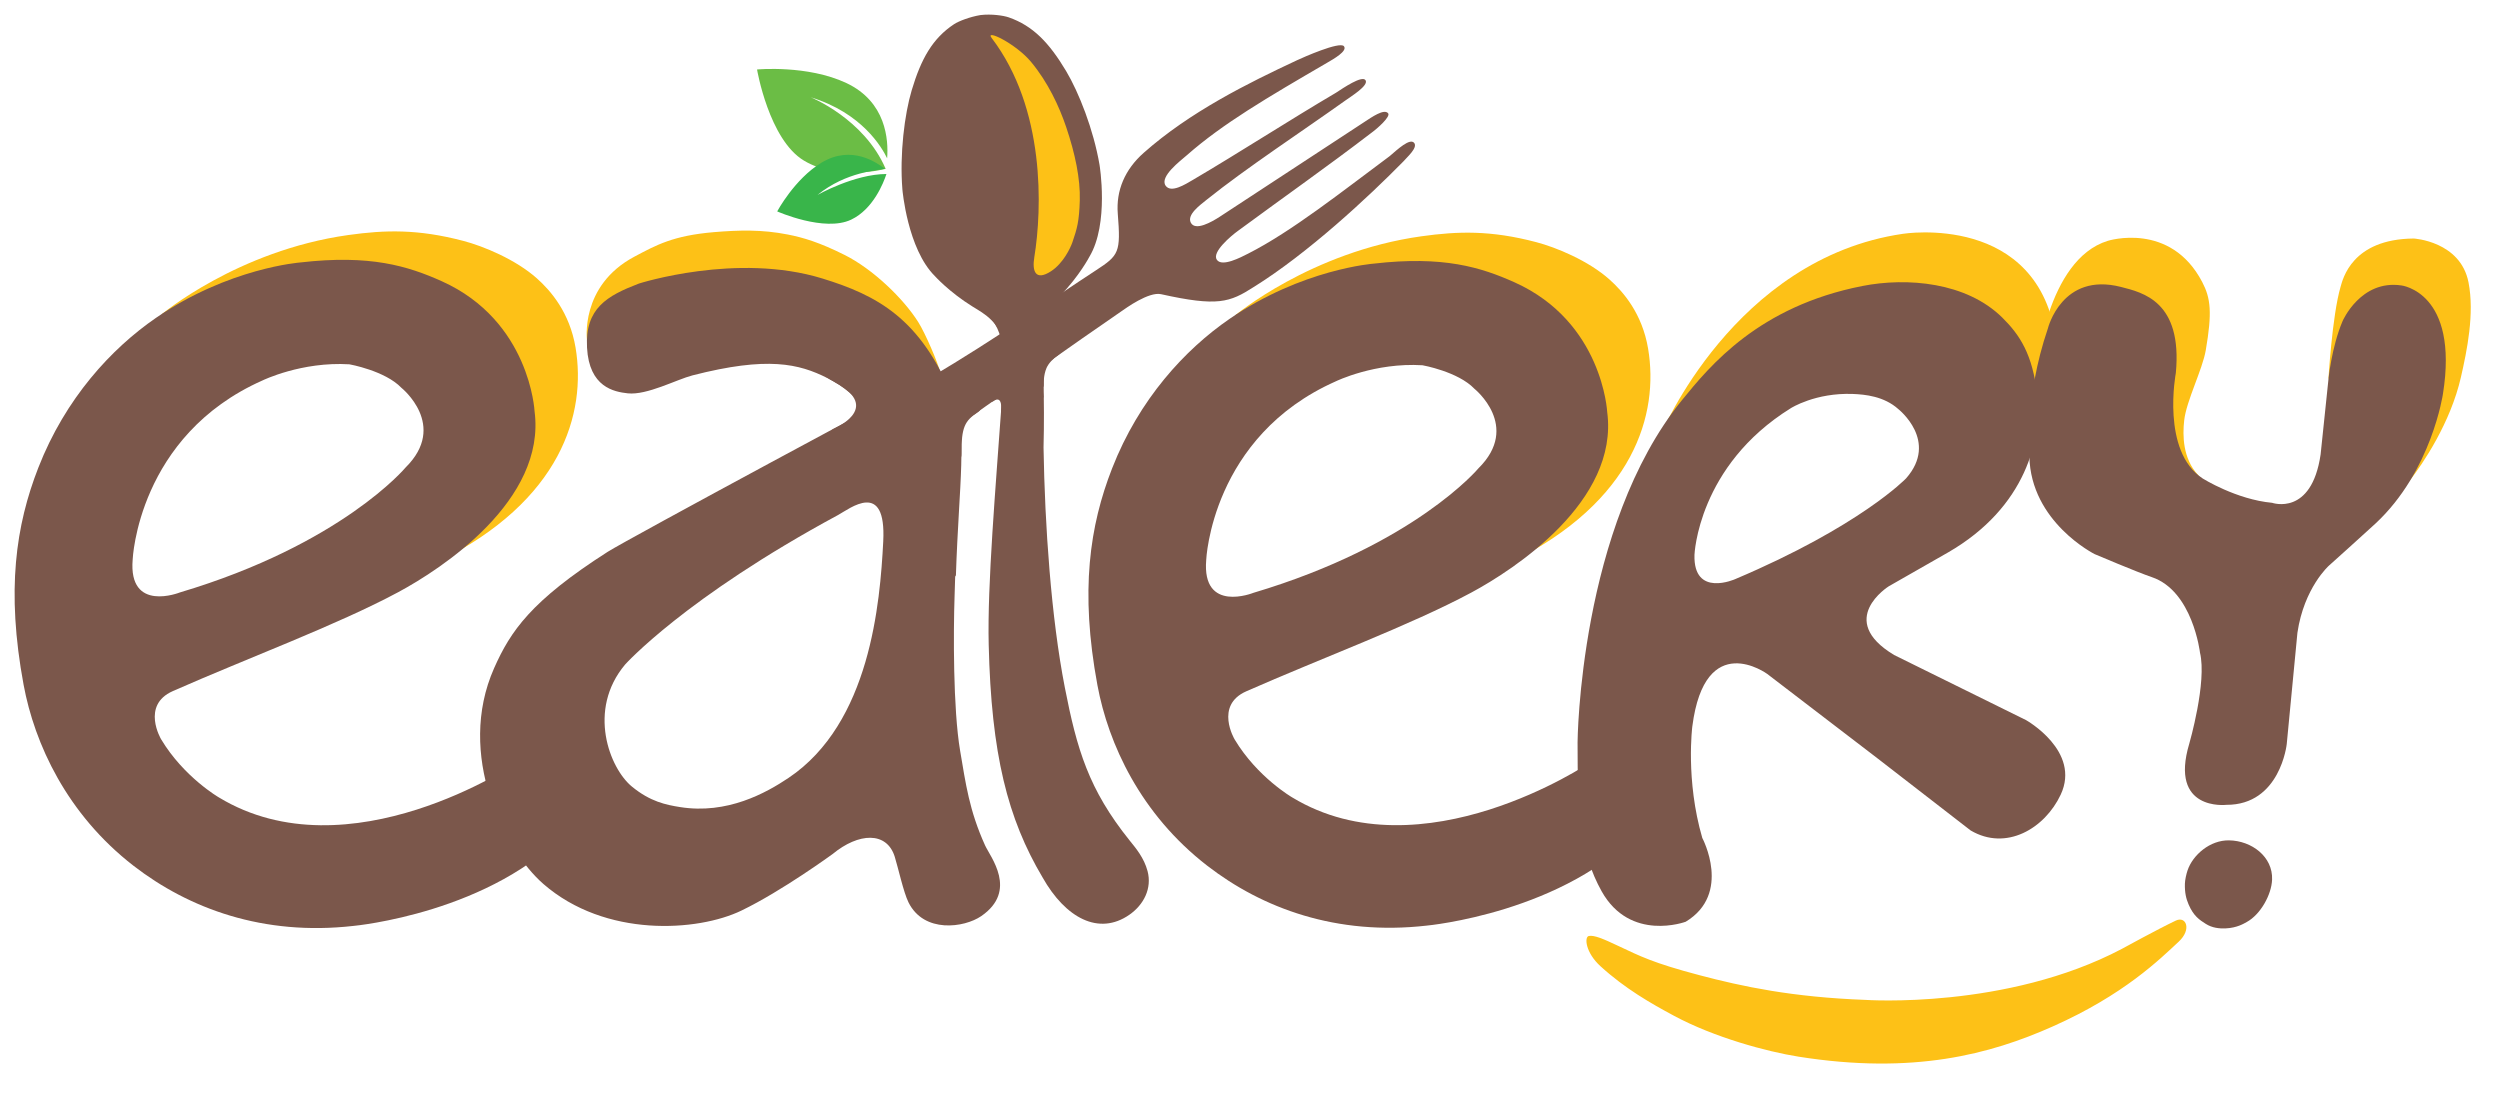 <svg enable-background="new 0 0 171 75.25" height="75.25" viewBox="0 0 171 75.25" width="171" xmlns="http://www.w3.org/2000/svg"><path d="m55.448 6.652c3.507 1.07 4.875 3.43 5.232 4.176.098-1.264-.063-3.864-2.788-5.148-2.665-1.253-6.11-.927-6.11-.927s.815 4.798 3.207 6.232c2.387 1.433 5.59.563 5.59.563-1.482-3.44-5.131-4.896-5.131-4.896z" fill="#6bbd45"/><path d="m55.918 13.333c1.971-1.604 4.179-1.681 4.609-1.792-.529-.386-2.25-1.676-4.349-.408-1.831 1.11-3.018 3.327-3.018 3.327s3.234 1.437 5.061.563c1.507-.718 2.211-2.513 2.411-3.121-2.197.004-4.714 1.431-4.714 1.431z" fill="#39b54a"/><g clip-rule="evenodd" fill-rule="evenodd"><path d="m113.616 29.703s4.986-12.026 16.542-13.71c0 0 9.343-1.504 10.495 7.355 0 0-.261 5.462-2.804 9.045l.417-3.573-1.611-6.59-6.994-2.4-8.98 2.865z" fill="#fdc117"/><path d="m138.583 49.256-9.025-4.454c-4.016-2.412-.369-4.698-.369-4.698l4.072-2.325c5.345-3.09 6.424-7.81 6.077-10.818-.313-2.725-1.178-4.047-2.375-5.231-2.465-2.441-6.53-2.769-9.587-2.166-7.084 1.395-10.408 5.445-12.325 7.801-7.042 8.669-7.145 23.407-7.145 23.407-.009 4.8.19 7.581 1.645 10.189 1.957 3.503 5.752 2.086 5.752 2.086 3.172-1.919 1.134-5.731 1.134-5.731-1.156-3.966-.681-7.635-.681-7.635.866-6.702 5.122-3.585 5.122-3.585l7.514 5.753 6.396 4.951c2.438 1.442 5.079-.136 6.163-2.443 1.404-2.985-2.368-5.101-2.368-5.101zm-19.893-9.645s-2.873 1.29-2.788-1.658c0 0 .226-6.085 6.592-10.034 0 0 1.678-1.073 4.25-.972.81.033 2.122.15 3.108 1.041 0 0 2.774 2.181.524 4.733 0 .001-3.13 3.266-11.686 6.89z" fill="#7b574b"/><path d="m155.411 60.162c-.038 1.038-.795 2.389-1.726 2.899-.2.11-.664.405-1.453.441-.425.019-.92-.031-1.357-.31-.421-.267-.835-.531-1.176-1.33-.17-.394-.269-.81-.252-1.418.008-.269.098-.666.181-.908.363-1.07 1.547-2.077 2.835-2.056 1.557.022 3.006 1.123 2.948 2.682z" fill="#7b574b"/><path d="m139.301 25.278s.662-7.517 4.875-8.806c0 0 4.277-1.354 6.456 2.819.583 1.116.686 2.075.243 4.665-.226 1.325-1.328 3.464-1.476 4.797-.116 1.028-.103 2.599.95 3.741 1.083 1.173-1.641.635-2.013-2.964-.377-3.669-.014-7.611-1.6-8.26 0 0-3.457-2.499-5.917.388z" fill="#fdc117"/><path d="m159.261 25.983s.257-4.384.831-6.355c.156-.535.77-3.279 5.008-3.313 0 0 3.197.182 3.747 3.002.415 2.138-.099 4.639-.522 6.492-.704 3.083-2.572 5.88-3.532 7.104l1.814-4.74.203-5.614-1.162-2.108-2.043-.684-1.836.684-1.441 1.986z" fill="#fdc117"/><path d="m143.28 37.905s-4.383-2.185-4.471-6.693c0 0-.372-3.941 1.265-8.743 0 0 .951-3.885 5.007-2.841 1.479.382 4.208.977 3.746 5.885 0 0-1.023 5.356 1.843 7.219 0 0 2.289 1.434 4.742 1.66 0 0 2.696.946 3.317-3.305l.533-5.104s.207-2.22.969-4.017c0 0 1.227-2.853 4.023-2.442 0 0 3.95.453 2.843 7.421 0 0-.772 5.291-4.613 8.864-.632.591-3.185 2.88-3.185 2.88s-1.704 1.512-2.156 4.592l-.731 7.616s-.442 4.168-4.129 4.154c0 0-3.935.465-2.533-4.2 0 0 1.216-4.194.728-6.214 0 0-.496-4.214-3.292-5.16-.998-.337-3.906-1.572-3.906-1.572z" fill="#7b574b"/><path d="m109.476 66.094c-1.032-.938-1.118-2.009-.801-2.072.369-.074 1.001.201 1.981.663 1.535.721 2.4 1.178 5.598 2.021 2.933.775 6.353 1.502 11.326 1.686 0 0 9.651.678 17.55-3.486 0 0 2.436-1.34 3.697-1.938.698-.331 1.108.598.194 1.445-1.28 1.186-3.716 3.621-8.631 5.804-4.249 1.89-9.499 3.306-17.371 2.059-2.15-.34-5.765-1.313-8.529-2.802-1.569-.843-3.317-1.836-5.014-3.38z" fill="#fdc117"/><path d="m11.027 21.524c-.001 0 5.203-4.385 12.798-5.448 2.518-.352 4.759-.418 7.871.402 1.354.354 3.575 1.266 5.033 2.568.938.836 2.234 2.325 2.639 4.729.756 4.488-.961 10.477-9.38 14.639 0 0 7.31-6.039 4.081-11.743-3.231-5.703-9.42-6.578-11.259-6.177-1.843.403-11.783 1.03-11.783 1.03z" fill="#fdc117"/><g fill="#7b574b"><path d="m72.531 20.217c-.65.543-1.153.972-1.132 2.621.008.729-.023 2.038-.021 2.394.029 2.579.044 3.606 0 5.377.088 5.334.521 11.627 1.455 16.409.827 4.233 1.627 6.977 4.432 10.469.425.528.985 1.181 1.229 2.1.309 1.174-.253 2.293-1.246 2.983-2.087 1.451-4.369.221-5.933-2.548-2.393-4.029-3.511-8.424-3.688-15.933-.099-4.091.471-10.685.895-16.656.089-1.245.043-2.699 0-3.788-.025-.653-.392-1.727-1.171-2.257-.536-.366-1.781-1.479-2.041-1.663-1.29-.911 7.819-.006 7.221.492z"/><path d="m63.593 25.847c4.529-2.671 8.418-5.436 11.354-7.347 1.596-1.04 1.719-1.224 1.509-3.882-.125-1.585.484-3.022 1.767-4.159 3.168-2.807 7.126-4.765 10.497-6.34.396-.185 2.913-1.304 3.203-.959.277.329-.744.897-1.12 1.116-4.143 2.413-7.165 4.18-9.621 6.34-.428.376-1.883 1.462-1.455 2.083.368.532 1.348-.091 1.855-.388 3.201-1.882 6.615-4.093 9.801-5.969.449-.292 1.817-1.235 2.027-.842.195.365-.978 1.079-1.406 1.387-2.896 2.067-6.776 4.615-9.466 6.773-.467.378-1.369 1.027-1.086 1.572.308.596 1.442-.061 1.965-.398 2.923-1.914 6.99-4.573 9.912-6.495.48-.314 1.349-.929 1.619-.589.181.224-.719 1.03-1.165 1.351-2.953 2.263-5.961 4.373-9.103 6.688-.471.339-1.817 1.467-1.445 1.983.358.505 1.63-.167 2.144-.428 2.96-1.5 6.438-4.259 9.678-6.667.514-.438 1.398-1.277 1.68-.891.246.334-.522.985-.745 1.255-2.384 2.43-6.561 6.312-10.238 8.591-1.644 1.057-2.468 1.351-6.337.491-.839-.188-2.441.977-2.711 1.167-3.008 2.056-8.929 6.263-12.177 8.539-2.24-.228-1.149-3.856-.936-3.982z"/></g></g><path d="m40.153 23.311s-.526-3.753 3.241-5.756c1.501-.797 2.652-1.441 5.445-1.677 1.708-.142 3.271-.187 5.047.163 1.058.208 2.158.534 3.887 1.398 1.912.957 3.997 2.948 5.037 4.594.499.792 1.377 2.865 1.474 3.355.478 2.428-1.961-1.662-1.961-1.662l-7.063-4.356-8.481.111-3.61.232z" fill="#fdc117"/><path d="m60.398 31.667 4.983 7.774c.217-6.615.825-9.643-.188-12.179-2.196-5.513-5.243-7.072-8.937-8.212-5.859-1.806-12.554.345-12.554.345-2.175.833-3.696 1.685-3.549 4.388.147 2.7 1.845 3.017 2.786 3.121 1.308.144 3.348-.95 4.426-1.228 5.15-1.323 7.285-.794 9.227.183 2.181 1.099 3.834 3.125 3.806 5.808z" fill="#7b574b"/><path clip-rule="evenodd" d="m75.208 11.274c-.41-2.406-1.415-4.958-2.289-6.419-1.16-1.939-2.265-3.09-3.922-3.668-.363-.127-1.194-.245-1.93-.157-.715.118-1.489.412-1.811.625-1.463.968-2.249 2.355-2.896 4.521-.486 1.633-.832 4.353-.636 6.787 0 0 .343 4.059 2.224 5.924 0 0 .972 1.087 2.577 2.083.802.497 1.895 1.027 2.321 2.946l.51 3.519 1.007-.156 1.015-.097-.373-3.536c-.06-1.965.868-2.749 1.524-3.428 1.312-1.36 1.984-2.653 1.984-2.653 1.364-2.272.695-6.291.695-6.291z" fill="#7b574b" fill-rule="evenodd"/><path clip-rule="evenodd" d="m70.746 17.6c.537-3.303.768-10.166-2.919-15.004-.486-.639 1.657.383 2.703 1.645 1.148 1.383 1.919 3.032 2.398 4.453.62 1.836.97 3.542.93 5.007-.042 1.466-.188 1.933-.5 2.856-.142.412-.633 1.457-1.477 2.002-1.051.676-1.293 0-1.135-.959z" fill="#fdc117" fill-rule="evenodd"/><path clip-rule="evenodd" d="m84.453 21.598c-.001 0 5.191-4.376 12.77-5.436 2.512-.351 4.748-.418 7.853.4 1.351.353 3.569 1.262 5.022 2.563.937.835 2.227 2.32 2.632 4.719.755 4.476-.958 10.452-9.36 14.605 0 0 7.293-6.024 4.072-11.716-3.223-5.691-9.396-6.563-11.233-6.165-1.838.402-11.756 1.03-11.756 1.03z" fill="#fdc117" fill-rule="evenodd"/><g fill="#7b574b"><path clip-rule="evenodd" d="m113.214 52.037s-1.46-2.338-4.501.147c0 0-11.454 7.731-20.322 2.361 0 0-2.387-1.375-3.943-3.97 0 0-1.388-2.323.794-3.288 5.103-2.253 11.209-4.509 15.394-6.754 2.939-1.578 10.103-6.25 9.297-12.347 0 0-.308-6.167-6.337-8.874-2.304-1.032-4.87-1.831-9.638-1.279 0 0-4.9.364-9.865 3.784-3.042 2.095-6.176 5.484-8.026 10.222-1.529 3.919-2.204 8.36-1.004 14.823.746 4.021 2.952 8.824 7.503 12.346 3.771 2.919 8.854 4.806 15.012 4.105 0 0 9.519-.87 14.78-6.698-.001-.002 2.378-2.619.856-4.578zm-30.709-13.735s.347-8.442 8.861-12.218c0 0 2.669-1.302 5.933-1.1 0 0 2.425.43 3.548 1.605 0 0 3.199 2.56.281 5.441 0 0-4.362 5.233-15.399 8.521 0 .002-3.53 1.415-3.224-2.249z" fill-rule="evenodd"/><path d="m67.376 57.818c-1.084-2.398-1.32-4.214-1.702-6.459-.49-2.884-.461-8.211-.382-10.538.215-6.256.216-10.917-.53-13.387-.393-1.299 1.056-2.649-.706-1.829-1.444.672-21.207 11.319-22.491 12.14-5.255 3.359-6.649 5.439-7.766 7.953-2.629 5.927.692 12.437 3.371 14.767 4.239 3.689 10.553 3.262 13.544 1.818 2.761-1.331 6.239-3.869 6.239-3.869 1.774-1.463 3.7-1.56 4.247.185.23.735.599 2.43.941 3.122 1.059 2.137 3.819 1.734 4.974.942 2.533-1.739.616-4.057.261-4.845zm-6.962-20.79c-.217 4.213-.89 12.437-6.483 16.184-1.529 1.025-4.187 2.507-7.416 1.992-.963-.154-2.03-.368-3.286-1.396-1.532-1.25-3.085-5.245-.471-8.354 0 0 4.087-4.572 14.572-10.23.786-.426 3.304-2.449 3.084 1.804z"/><path d="m56.942 29.365s3.507-1.404.188-3.207c-3.582-1.947-.049-3.143 2.217-1.112 2.268 2.031.619 7.77-1.148 6.741-1.765-1.031-2.041-.67-1.257-2.422z"/><path clip-rule="evenodd" d="m66.913 28.176c-.934.608-1.153 1.04-1.15 2.865.001 1.344-2.059-.293-1.746-1.511.313-1.216 2.457-3.415 2.896-3.061s.358 1.475 0 1.707z" fill-rule="evenodd"/><path clip-rule="evenodd" d="m67.957 27.434s.607-.492.518.642c-.088 1.136.755-.833.553-1.405-.204-.574-1.066-.467-1.205 0-.136.465-.243.981.134.763z" fill-rule="evenodd"/><path clip-rule="evenodd" d="m71.391 26.278s-.026-.604.19-1.104c.141-.327.454-.648.819-.908.733-.52-.809-.276-.809-.276l-.805 1.125c0 .001.613 1.949.605 1.163z" fill-rule="evenodd"/><path clip-rule="evenodd" d="m39.854 52.032s-1.464-2.343-4.513.147c0 0-11.479 7.749-20.367 2.366 0 0-2.393-1.379-3.953-3.978 0 0-1.39-2.328.799-3.295 5.112-2.258 11.233-4.52 15.426-6.771 2.947-1.582 10.125-6.264 9.318-12.375 0 0-.308-6.179-6.353-8.893-2.309-1.034-4.881-1.833-9.66-1.282 0 0-4.91.364-9.884 3.792-3.05 2.102-6.192 5.498-8.045 10.247-1.533 3.926-2.209 8.377-1.007 14.854.747 4.03 2.959 8.845 7.518 12.375 3.781 2.924 8.875 4.816 15.046 4.113 0 0 9.541-.872 14.814-6.714.001 0 2.386-2.622.861-4.586zm-30.779-13.765s.348-8.462 8.883-12.246c0 0 2.673-1.304 5.944-1.102 0 0 2.429.432 3.556 1.608 0 0 3.206 2.567.28 5.454 0 0-4.369 5.245-15.434 8.542.001 0-3.537 1.415-3.229-2.256z" fill-rule="evenodd"/></g></svg>